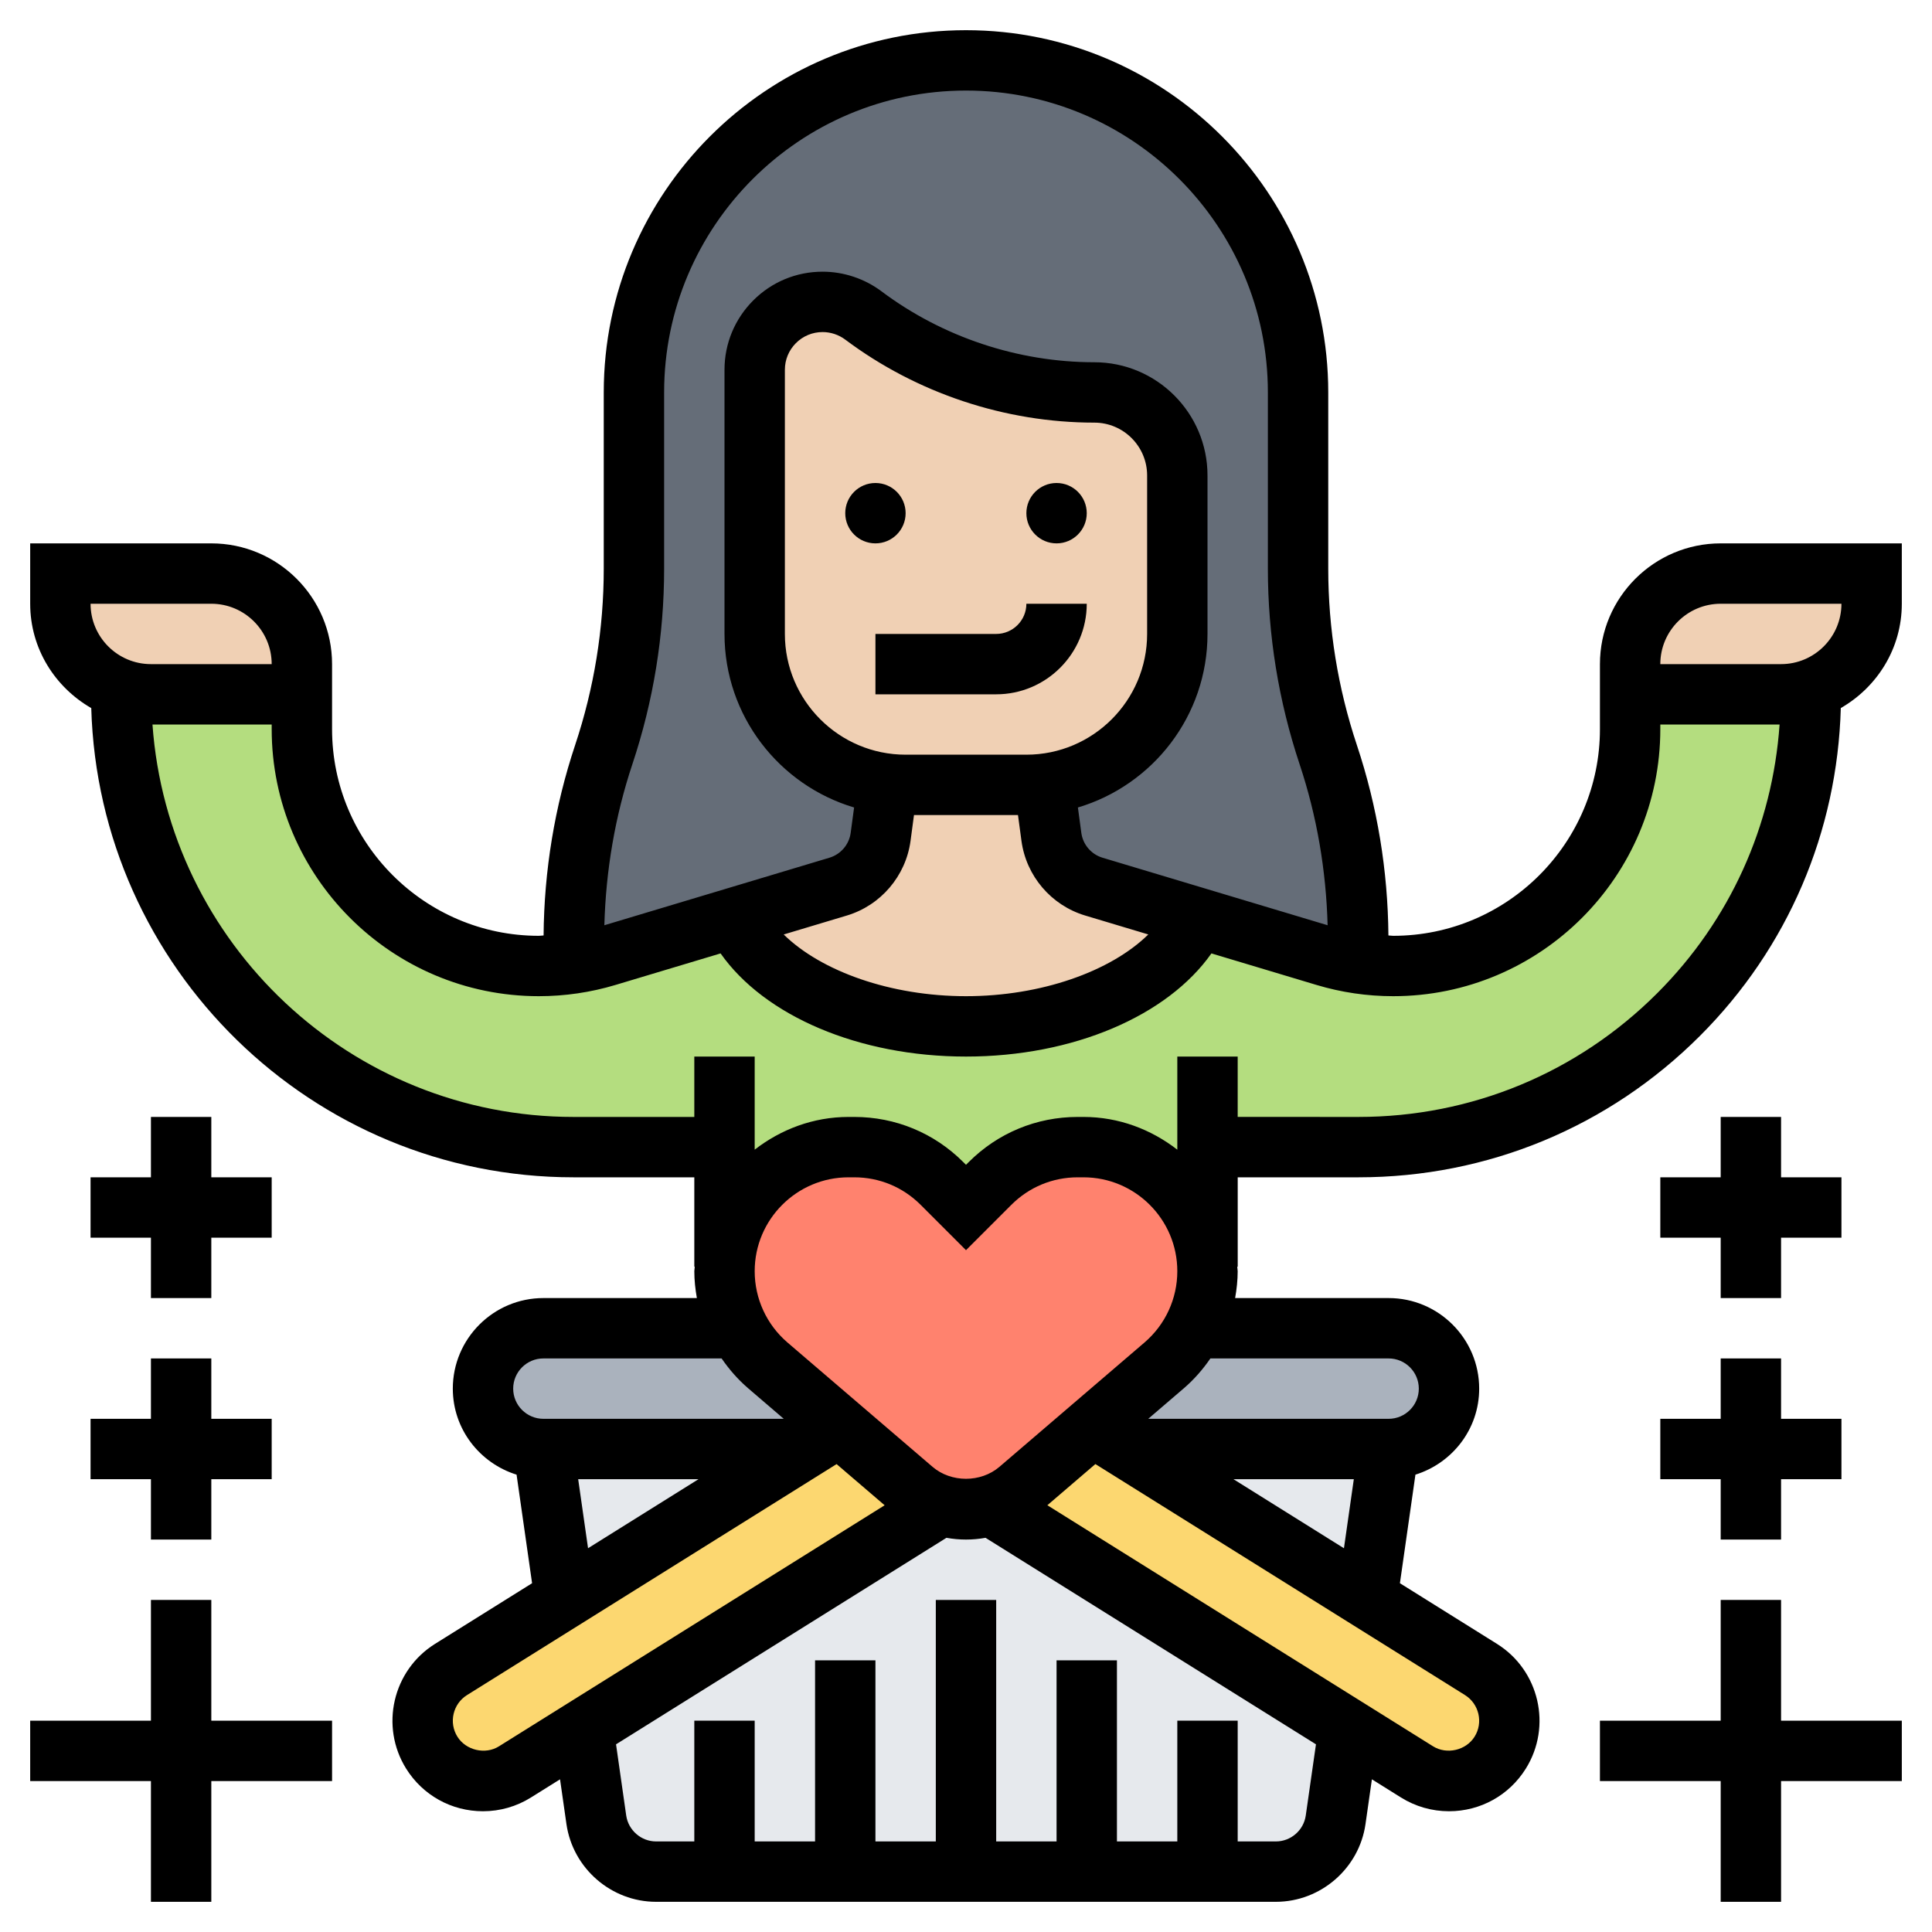 <?xml version="1.0" encoding="UTF-8"?> <svg xmlns="http://www.w3.org/2000/svg" id="Layer_5" height="512" viewBox="0 0 64 64" width="512"> <g> <g> <g> <path d="m45 31.16v.76c-.37-.06-.74-.14-1.1-.25l-4.22-1.27-3.44-1.03c-.76-.22-1.31-.87-1.41-1.65l-.24-1.76c2.48-.29 4.41-2.4 4.41-4.96v-5.25c0-.76-.31-1.45-.8-1.95-.5-.49-1.19-.8-1.95-.8-1.38 0-2.74-.22-4.03-.65s-2.52-1.07-3.62-1.9c-.39-.29-.86-.45-1.35-.45-1.24 0-2.25 1.01-2.25 2.25v8.75c0 2.56 1.93 4.67 4.41 4.96l-.24 1.76c-.1.78-.65 1.43-1.41 1.65l-3.44 1.03-4.22 1.27c-.36.11-.73.19-1.1.25v-.76c0-2.09.34-4.17 1-6.16s1-4.07 1-6.16v-5.84c0-6.08 4.92-11 11-11 3.04 0 5.79 1.23 7.78 3.22s3.22 4.74 3.22 7.78v5.84c0 2.09.34 4.17 1 6.16s1 4.07 1 6.16z" fill="#656d78"></path> </g> <g> <path d="m19 31.92c.37-.06.74-.14 1.1-.25l4.22-1.27c.97 2.08 4.04 3.6 7.68 3.6s6.71-1.52 7.68-3.6l4.22 1.27c.36.11.73.19 1.1.25.38.05.77.08 1.15.08 2.17 0 4.13-.88 5.55-2.3s2.3-3.38 2.3-5.55v-1.15h5c.33 0 .65-.05.94-.16l.06.16c0 8.28-6.72 15-15 15h-5v3.96h-.01c-.03-1.07-.48-2.04-1.19-2.76-.75-.74-1.78-1.2-2.91-1.2h-.19c-1.09 0-2.13.43-2.9 1.2l-.8.8-.8-.8c-.77-.77-1.81-1.2-2.9-1.2h-.19c-2.22 0-4.03 1.76-4.1 3.96h-.01v-3.96h-5c-8.28 0-15-6.72-15-15l.06-.16c.29.11.61.16.94.16h5v1.15c0 2.17.88 4.13 2.3 5.55s3.38 2.3 5.55 2.3c.38 0 .77-.03 1.15-.08z" fill="#b4dd7f"></path> </g> <g> <path d="m46 48-.71 4.95-7.92-4.95z" fill="#e6e9ed"></path> </g> <g> <path d="m36 62h-4-4-4-2.27c-.99 0-1.83-.73-1.98-1.72l-.42-3 11.85-7.41c.26.09.54.13.82.13s.56-.04.82-.13l11.85 7.41-.42 3c-.15.99-.99 1.72-1.98 1.72h-2.27z" fill="#e6e9ed"></path> </g> <g> <path d="m26.63 48-7.92 4.95-.71-4.95z" fill="#e6e9ed"></path> </g> <g> <path d="m47.41 44.59c.37.36.59.86.59 1.41 0 1.1-.9 2-2 2h-8.63l-1.18-.74 2.37-2.03c.41-.35.74-.77.97-1.23h6.47c.55 0 1.05.22 1.41.59z" fill="#aab2bd"></path> </g> <g> <path d="m27.81 47.26-1.18.74h-8.63c-.55 0-1.05-.22-1.41-.59-.37-.36-.59-.86-.59-1.41 0-1.1.9-2 2-2h6.47c.23.46.56.88.97 1.23z" fill="#aab2bd"></path> </g> <g> <path d="m49.06 55.3c.93.59 1.22 1.82.64 2.76-.37.59-1.01.94-1.7.94-.38 0-.74-.1-1.06-.3l-2.27-1.42-11.85-7.41c.34-.11.66-.28.94-.52l2.43-2.09 1.18.74 7.92 4.95z" fill="#fcd770"></path> </g> <g> <path d="m62 19v1c0 1.33-.86 2.45-2.06 2.84-.29.11-.61.16-.94.16h-5v-1c0-1.66 1.34-3 3-3z" fill="#f0d0b4"></path> </g> <g> <path d="m24.47 44c-.31-.58-.47-1.22-.47-1.89 0-.05 0-.1.01-.15.07-2.2 1.88-3.96 4.1-3.96h.19c1.09 0 2.13.43 2.9 1.2l.8.8.8-.8c.77-.77 1.81-1.2 2.9-1.2h.19c1.13 0 2.16.46 2.91 1.2.71.72 1.16 1.69 1.19 2.76.01.05.01.1.01.15 0 .67-.16 1.31-.47 1.89-.23.46-.56.88-.97 1.23l-2.37 2.03-2.43 2.09c-.28.24-.6.41-.94.52-.26.09-.54.13-.82.13s-.56-.04-.82-.13c-.34-.11-.66-.28-.94-.52l-2.43-2.09-2.37-2.03c-.41-.35-.74-.77-.97-1.23z" fill="#ff826e"></path> </g> <g> <path d="m36.24 29.37 3.44 1.03c-.97 2.08-4.04 3.6-7.68 3.6s-6.71-1.52-7.68-3.6l3.44-1.03c.76-.22 1.31-.87 1.41-1.65l.24-1.76c.19.03.39.04.59.04h4c.2 0 .4-.01.59-.04l.24 1.76c.1.78.65 1.43 1.41 1.65z" fill="#f0d0b4"></path> </g> <g> <path d="m39 15.75v5.25c0 2.56-1.93 4.67-4.41 4.96-.19.03-.39.04-.59.04h-4c-.2 0-.4-.01-.59-.04-2.48-.29-4.41-2.4-4.41-4.96v-8.75c0-1.24 1.01-2.25 2.25-2.25.49 0 .96.16 1.35.45 1.1.83 2.33 1.47 3.62 1.9s2.65.65 4.03.65c.76 0 1.45.31 1.95.8.49.5.8 1.19.8 1.95z" fill="#f0d0b4"></path> </g> <g> <path d="m31.18 49.87-11.85 7.41-2.27 1.42c-.32.2-.68.3-1.06.3-.69 0-1.33-.35-1.7-.94-.58-.94-.3-2.17.64-2.76l3.77-2.35 7.92-4.95 1.18-.74 2.43 2.09c.28.24.6.41.94.52z" fill="#fcd770"></path> </g> <g> <path d="m10 22v1h-5c-.33 0-.65-.05-.94-.16-1.2-.39-2.06-1.51-2.06-2.84v-1h5c1.66 0 3 1.34 3 3z" fill="#f0d0b4"></path> </g> </g> <g> <path d="m57 18c-2.206 0-4 1.794-4 4v1 1 .152c0 3.776-3.072 6.848-6.848 6.848-.053 0-.106-.01-.159-.012-.018-2.146-.365-4.266-1.044-6.304-.63-1.89-.949-3.857-.949-5.847v-5.837c0-6.617-5.383-12-12-12s-12 5.383-12 12v5.837c0 1.99-.319 3.957-.949 5.847-.679 2.038-1.026 4.158-1.044 6.304-.053.002-.106.012-.159.012-3.776 0-6.848-3.072-6.848-6.848v-.152-1-1c0-2.206-1.794-4-4-4h-6v2c0 1.483.821 2.765 2.023 3.456.245 8.61 7.309 15.544 15.977 15.544h4v2.961h.015c-.001.051-.015.098-.015.149 0 .301.033.598.085.89h-5.085c-1.654 0-3 1.346-3 3 0 1.343.893 2.469 2.112 2.85l.514 3.596-3.216 2.01c-1.402.877-1.831 2.731-.955 4.134.552.883 1.504 1.41 2.545 1.41.563 0 1.114-.158 1.589-.456l.963-.602.212 1.482c.211 1.469 1.487 2.576 2.97 2.576h20.531c1.483 0 2.76-1.107 2.969-2.576l.212-1.482.961.601c.478.299 1.029.457 1.592.457 1.042 0 1.993-.527 2.545-1.411.876-1.403.448-3.257-.955-4.134l-3.215-2.009.514-3.596c1.219-.381 2.112-1.507 2.112-2.85 0-1.654-1.346-3-3-3h-5.085c.052-.292.085-.589.085-.89 0-.051-.014-.098-.015-.148h.016v-2.962h3.998.002c4.273 0 8.291-1.664 11.313-4.686 2.914-2.914 4.55-6.757 4.665-10.859 1.201-.69 2.021-1.972 2.021-3.455v-2zm-35 .837v-5.837c0-5.514 4.486-10 10-10s10 4.486 10 10v5.837c0 2.205.354 4.385 1.051 6.479.575 1.726.878 3.519.928 5.334l-7.456-2.237c-.375-.112-.651-.436-.703-.825l-.113-.839c2.479-.737 4.293-3.034 4.293-5.749v-5.25c0-2.068-1.682-3.75-3.75-3.75-2.525 0-5.029-.834-7.05-2.35-.559-.419-1.251-.65-1.95-.65h-.001c-.868 0-1.684.338-2.297.952s-.952 1.43-.952 2.298v8.75c0 2.715 1.814 5.011 4.293 5.749l-.113.839c-.052.389-.328.712-.704.825l-7.456 2.237c.05-1.815.353-3.607.928-5.334.698-2.094 1.052-4.274 1.052-6.479zm12 6.163h-4c-2.206 0-4-1.794-4-4v-8.75c0-.334.13-.648.366-.884s.55-.366.884-.366c.269 0 .535.089.75.25 2.365 1.773 5.295 2.75 8.25 2.75.965 0 1.75.785 1.75 1.75v5.25c0 2.206-1.794 4-4 4zm-3.837 2.854.114-.854h3.445l.115.854c.157 1.165.985 2.136 2.111 2.474l2.091.627c-1.246 1.224-3.55 2.045-6.039 2.045s-4.793-.821-6.039-2.044l2.09-.627c1.126-.338 1.955-1.309 2.112-2.475zm-23.163-7.854c1.103 0 2 .897 2 2h-4c-1.103 0-2-.897-2-2zm26.108 28.59c-.617.529-1.6.529-2.217 0l-4.806-4.119c-.689-.592-1.085-1.452-1.085-2.361 0-1.715 1.395-3.11 3.11-3.11h.188c.831 0 1.611.323 2.199.911l1.503 1.503 1.503-1.503c.588-.588 1.369-.911 2.199-.911h.188c1.715 0 3.11 1.395 3.11 3.11 0 .909-.396 1.769-1.086 2.361zm-15.108-3.59h5.904c.249.362.54.697.88.989l1.179 1.011h-7.963c-.551 0-1-.449-1-1s.449-1 1-1zm1.153 4h3.986l-3.659 2.287zm-2.624 8.849c-.451.284-1.094.135-1.377-.319-.292-.467-.149-1.086.318-1.378l12.243-7.652 1.592 1.364zm26.726 2.293c-.07.489-.495.858-.989.858h-1.266v-4h-2v4h-2v-6h-2v6h-2v-8h-2v8h-2v-6h-2v6h-2v-4h-2v4h-1.266c-.494 0-.919-.369-.99-.859l-.337-2.358 10.945-6.841c.213.038.43.058.648.058s.434-.02.647-.058l10.946 6.841zm5.593-2.613c-.283.455-.922.604-1.379.318l-12.774-7.984 1.591-1.364 12.243 7.652c.468.293.611.912.319 1.378zm-7.988-8.529h3.987l-.327 2.288zm5.14-4c.551 0 1 .449 1 1s-.449 1-1 1h-7.963l1.179-1.011c.34-.292.631-.627.88-.989zm8.899-12.1c-2.644 2.644-6.159 4.1-9.899 4.1 0 0-.001 0-.002 0l-3.998-.001v-1.999h-2v3.085c-.863-.67-1.934-1.085-3.11-1.085h-.188c-1.365 0-2.648.531-3.613 1.497l-.089.089-.089-.089c-.965-.966-2.248-1.497-3.613-1.497h-.188c-1.175 0-2.246.415-3.11 1.084v-3.084h-2v2h-4c-7.382 0-13.433-5.747-13.949-13h3.949v.152c0 4.879 3.969 8.848 8.848 8.848.862 0 1.718-.125 2.543-.373l3.479-1.044c1.456 2.07 4.579 3.417 8.13 3.417s6.673-1.347 8.13-3.417l3.479 1.044c.825.248 1.681.373 2.543.373 4.879 0 8.848-3.969 8.848-8.848v-.152h3.951c-.236 3.362-1.645 6.493-4.052 8.9zm4.101-10.9h-4c0-1.103.897-2 2-2h4c0 1.103-.897 2-2 2z"></path> <circle cx="29" cy="17" r="1"></circle> <circle cx="35" cy="17" r="1"></circle> <path d="m33 21h-4v2h4c1.654 0 3-1.346 3-3h-2c0 .551-.449 1-1 1z"></path> <path d="m57 37v2h-2v2h2v2h2v-2h2v-2h-2v-2z"></path> <path d="m55 49h2v2h2v-2h2v-2h-2v-2h-2v2h-2z"></path> <path d="m59 53h-2v4h-4v2h4v4h2v-4h4v-2h-4z"></path> <path d="m5 37v2h-2v2h2v2h2v-2h2v-2h-2v-2z"></path> <path d="m3 49h2v2h2v-2h2v-2h-2v-2h-2v2h-2z"></path> <path d="m7 53h-2v4h-4v2h4v4h2v-4h4v-2h-4z"></path> </g> </g> </svg> 